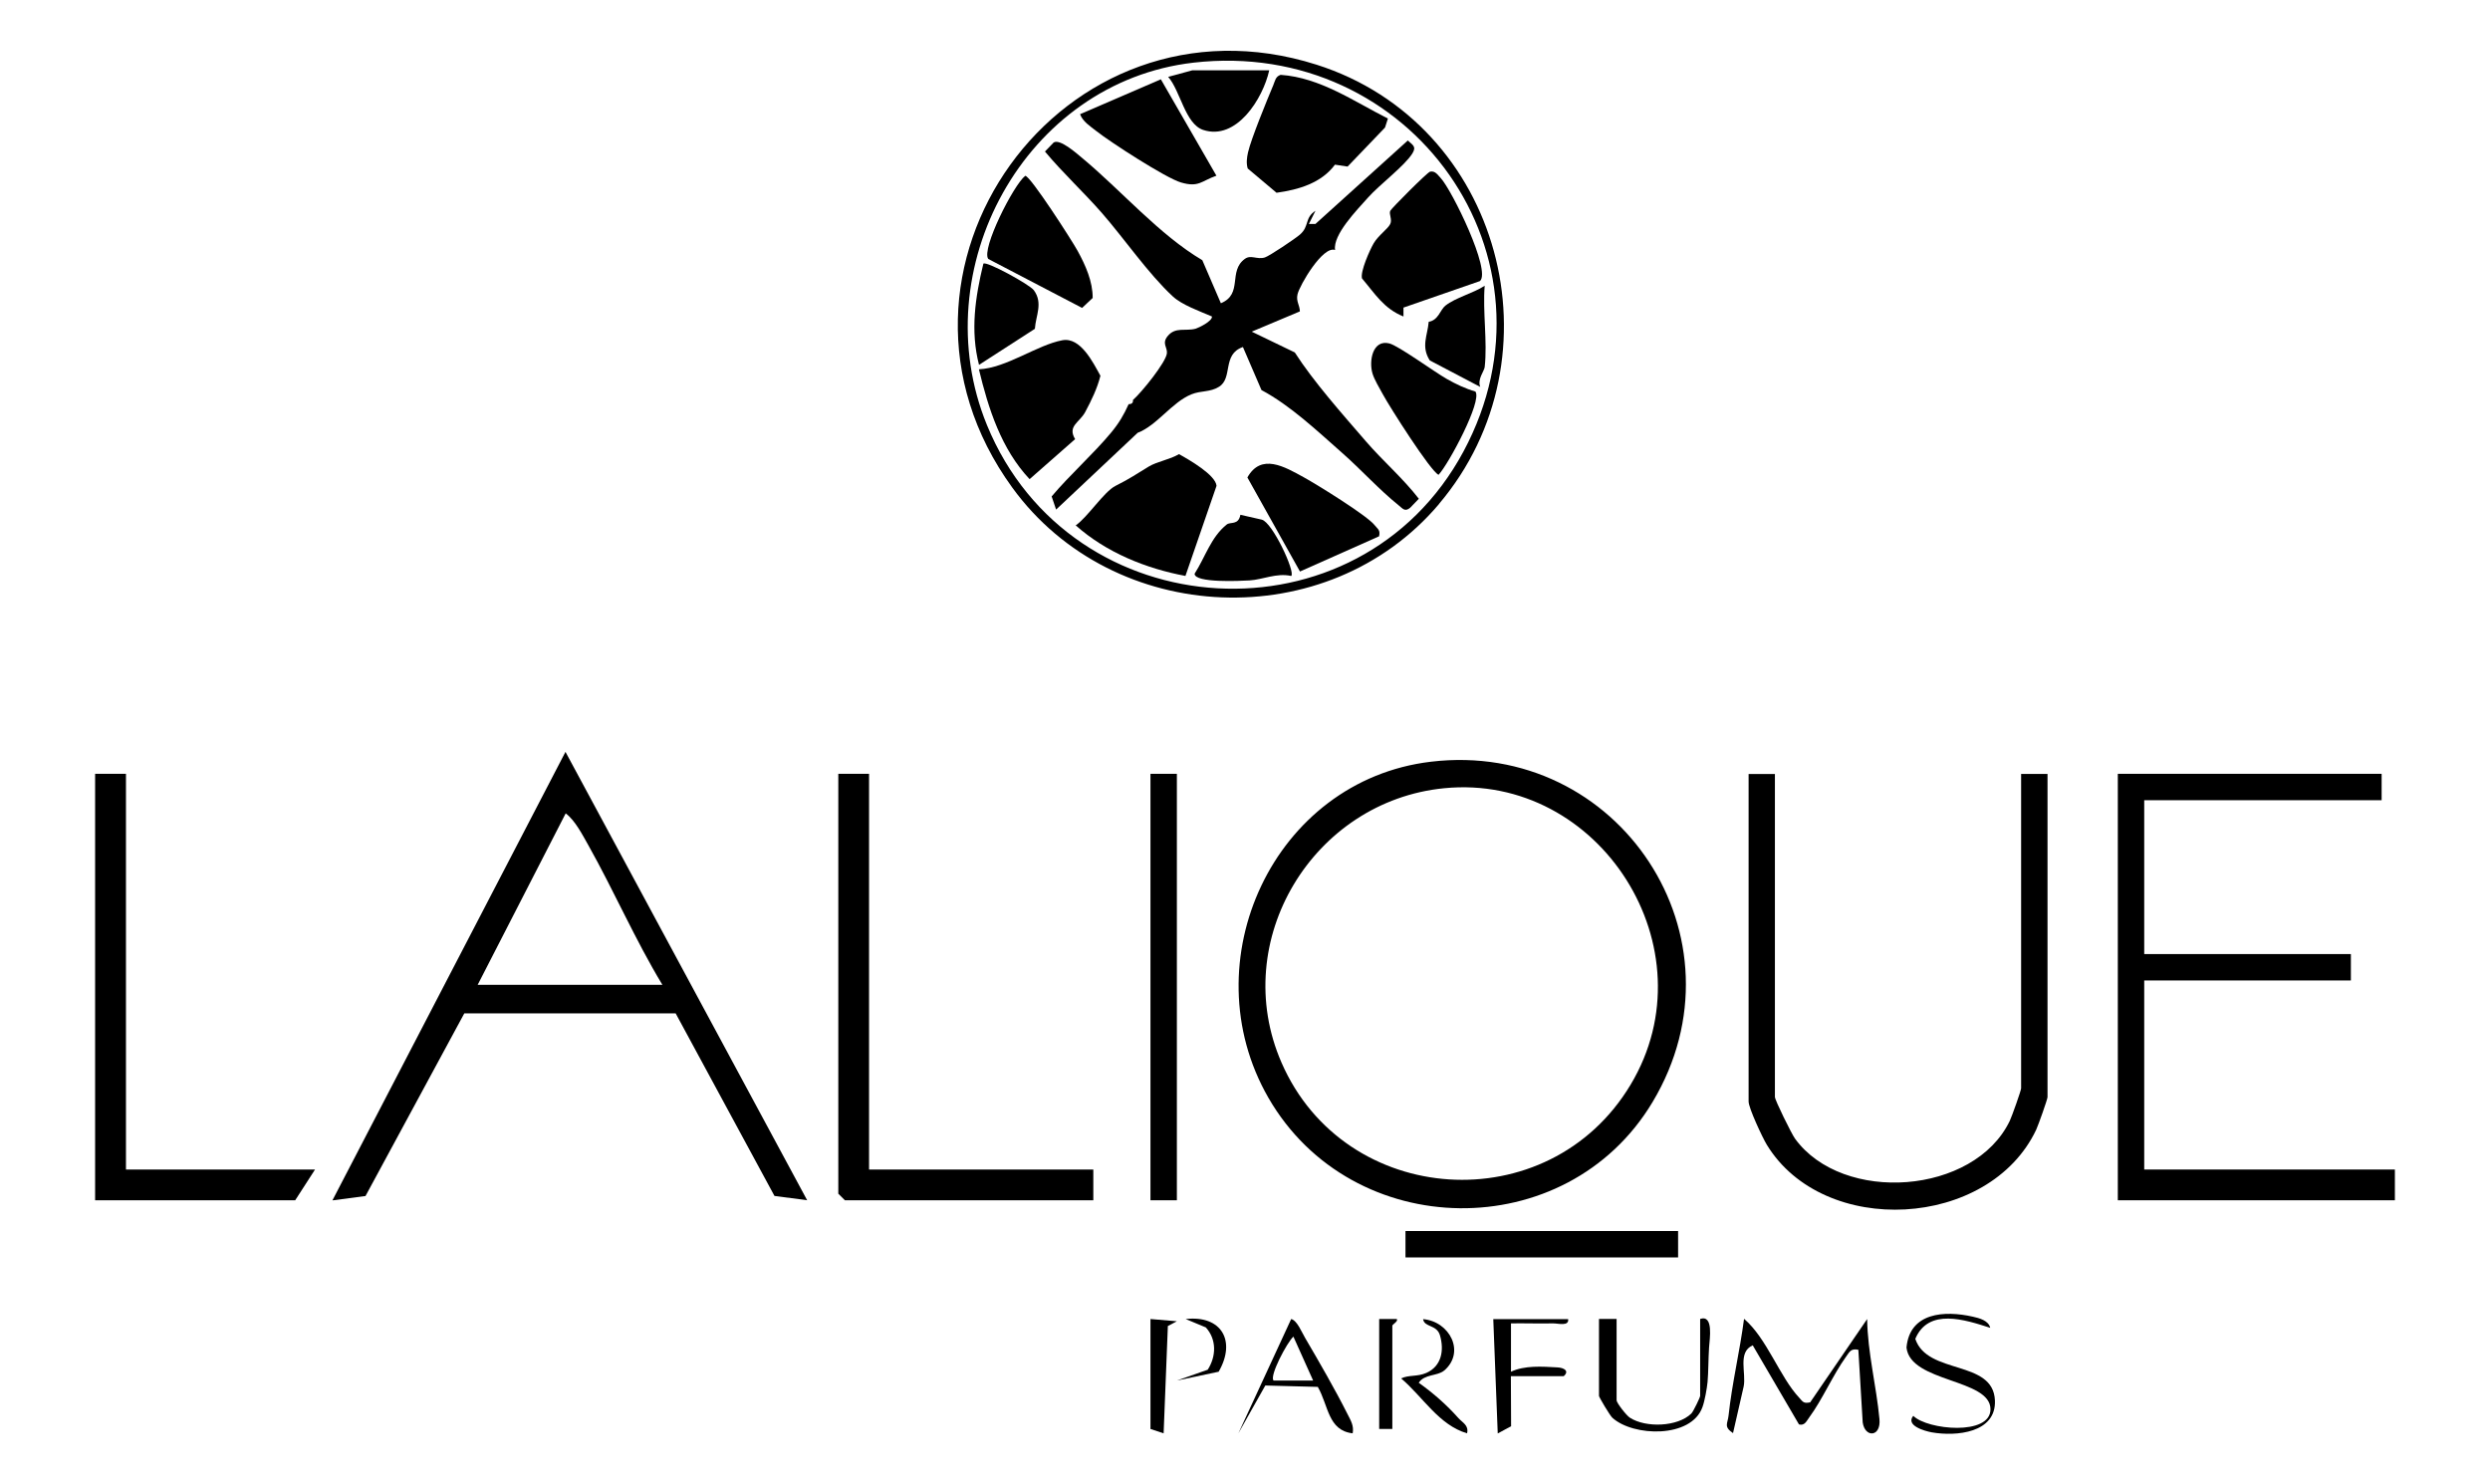 <?xml version="1.0" encoding="UTF-8"?>
<svg id="Layer_1" data-name="Layer 1" xmlns="http://www.w3.org/2000/svg" viewBox="0 0 234.83 140">
  <path d="M134.94,71.84c17.76-2.12,30.16,16.65,20.91,32.1-8.11,13.55-28.34,13.28-36.23-.41-7.38-12.83.49-29.92,15.32-31.69ZM136.19,74.34c-12.35,1.22-20.35,14.37-15.33,25.88,5.96,13.68,25.18,14.99,32.92,2.08,7.68-12.8-2.88-29.42-17.59-27.96Z"/>
  <path d="M76.15,113.2l-3.11-.41-9.32-17.22h-19.93s-9.32,17.23-9.32,17.23l-3.12.41,21.98-42.3,22.8,42.3ZM62.47,92.88c-2.56-4.23-4.55-8.83-6.97-13.14-.55-.97-1.26-2.37-2.15-3.03l-8.3,16.17h17.42Z"/>
  <polygon points="224.61 72.98 224.61 75.47 202.22 75.47 202.22 89.98 221.71 89.98 221.71 92.47 202.22 92.47 202.22 110.3 225.86 110.3 225.86 113.2 199.73 113.2 199.73 72.98 224.61 72.98"/>
  <path d="M167.39,72.98v30.48c0,.29,1.56,3.46,1.89,3.92,4.5,6.2,16.91,5.3,20.26-1.67.2-.42,1.07-2.87,1.07-3.07v-29.65h2.49v30.48c0,.2-.87,2.65-1.07,3.08-4.44,9.36-20.04,10.2-25.4,1.42-.42-.69-1.72-3.48-1.72-4.08v-30.89h2.49Z"/>
  <polygon points="81.96 72.98 81.96 110.3 103.11 110.3 103.11 113.2 79.68 113.2 79.06 112.58 79.06 72.98 81.96 72.98"/>
  <polygon points="11.88 72.98 11.88 110.3 29.71 110.3 27.84 113.2 8.97 113.2 8.97 72.98 11.88 72.98"/>
  <path d="M135.71,47.54c-10.51,12.42-30.71,11.56-40.24-1.55-14.81-20.38,4.73-47.5,28.69-39.89,17.45,5.54,23.3,27.55,11.54,41.44ZM112.55,5.91c-15.91,1.83-25.49,19.5-19.47,34.18,7.93,19.34,35.06,20.88,44.94,2.49,9.84-18.33-4.93-39.03-25.47-36.67Z"/>
  <rect x="108.5" y="72.98" width="2.49" height="40.22"/>
  <rect x="132.55" y="116.1" width="25.71" height="2.49"/>
  <path d="M170.7,132.28l5.39-7.88c.04,3.17.87,6.3,1.16,9.44.16,1.7-1.37,1.78-1.58.31l-.41-6.85c-.72-.15-.83.2-1.18.68-1.19,1.65-2.24,4.06-3.44,5.68-.25.33-.43.83-.98.68l-4.36-7.46c-1.46.64-.59,2.63-.86,3.9l-1,4.38c-.91-.61-.5-.9-.42-1.66.32-3.02,1.07-6.1,1.46-9.12,2.15,1.83,3.36,5.48,5.2,7.44.34.37.4.57,1.01.44Z"/>
  <path d="M152.46,124.4v7.67c0,.23.92,1.43,1.26,1.64,1.49.96,4.49.87,5.79-.4.19-.19.83-1.53.83-1.66v-7.26c1.29-.43.89,1.9.84,2.7-.07,1.08-.06,2.36-.14,3.24-.06.62-.27,1.8-.48,2.37-1.05,2.97-6.54,2.8-8.5,1.01-.23-.21-1.26-1.94-1.26-2.06v-7.26h1.66Z"/>
  <path d="M147.89,124.4c.1.72-.95.4-1.45.41-1.31.03-2.63-.02-3.94,0v4.56c1.29-.61,2.92-.49,4.36-.41.68.03,1.16.36.61.83h-4.98s.02,4.72.02,4.72l-1.26.68-.42-10.78h7.05Z"/>
  <path d="M127.57,135.18c-2.34-.27-2.27-2.61-3.29-4.38l-4.95-.13-2.54,4.51,4.98-10.78c.57.14,1,1.26,1.32,1.79,1.32,2.25,2.84,4.88,4,7.19.3.6.61,1.07.48,1.8ZM123.84,130.2l-1.86-4.14c-.59.52-2.29,3.73-1.87,4.14h3.73Z"/>
  <path d="M187.7,125.23c-2.38-.76-5.82-1.91-7.07,1.04,1.14,3.43,7.35,1.93,7.51,5.81.13,3.06-3.65,3.41-5.94,3.01-.72-.13-2.51-.65-1.76-1.56,1.33,1.33,7.29,1.9,7.28-.62,0-2.89-7.56-2.51-7.92-5.82.3-3.31,3.57-3.52,6.26-2.91.59.13,1.49.36,1.64,1.06Z"/>
  <polygon points="108.5 124.4 110.99 124.61 110.14 125.06 109.74 135.18 108.5 134.77 108.5 124.4"/>
  <path d="M130.06,124.4h1.66c.2.17-.41.53-.41.62v9.75h-1.24v-10.37Z"/>
  <path d="M136.18,129.27c-.62.52-1.84.31-2.38,1.14,1.36.97,2.62,2.07,3.73,3.32.41.46,1,.68.83,1.45-2.66-.78-4.17-3.44-6.22-5.18.74-.35,1.51-.14,2.38-.52,1.43-.63,1.7-2.13,1.28-3.55-.3-1.02-1.47-.73-1.59-1.52,2.51.21,4.03,3.12,1.97,4.87Z"/>
  <path d="M110.99,130.2l2.91-1.02c.81-1.27.85-2.85-.18-3.99l-1.9-.79c3.4-.38,4.78,2.08,3.11,4.97l-3.94.83Z"/>
  <path d="M106.84,37.73c.79-.68,3.12-3.55,3.21-4.41.06-.57-.5-.92.07-1.62.73-.9,1.7-.44,2.64-.7.27-.08,1.58-.7,1.54-1.15-1.13-.49-2.82-1.08-3.7-1.9-2.3-2.13-4.6-5.48-6.67-7.85-1.72-1.97-3.7-3.79-5.38-5.81l.82-.85c.59-.38,2.16,1.02,2.7,1.47,3.69,3.07,7.27,7.24,11.32,9.63l1.75,4.06c2.12-.88.65-3.03,2.27-4.19.57-.41,1.14.1,1.88-.13.44-.14,2.85-1.76,3.3-2.15.92-.79.42-1.57,1.47-2.25l-.62,1.24h.62s8.71-7.87,8.71-7.87c.45.43.85.56.42,1.24-.74,1.17-3.08,2.92-4.16,4.13s-3.34,3.52-3.12,4.96c-1.16-.43-3.35,3.34-3.54,4.17-.16.67.21,1.02.22,1.62l-4.54,1.91,4.06,1.96c1.78,2.77,4.46,5.78,6.73,8.41,1.58,1.83,3.48,3.46,4.97,5.39l-.82.85c-.49.4-.69.09-1.06-.21-1.9-1.53-3.56-3.39-5.38-4.99-2.36-2.08-4.86-4.45-7.58-5.9l-1.75-4.06c-1.99.68-.92,2.93-2.26,3.75-.85.53-1.69.34-2.6.71-1.83.74-3.25,2.94-5.07,3.63l-7.69,7.24-.42-1.24c1.71-2.03,3.94-4.01,5.6-6.01.75-.9,1.21-1.69,1.66-2.69.52,0,.39-.4.41-.41Z"/>
  <path d="M111.81,54.32c-3.74-.7-7.48-2.21-10.36-4.77,1.14-.79,2.66-3.17,3.74-3.72,1.47-.74,1.87-1.06,3.15-1.83.82-.49,1.98-.65,2.85-1.17.96.53,3.46,1.97,3.54,2.99l-2.93,8.49Z"/>
  <path d="M130.89,11.19l-.27.84-3.53,3.68-1.19-.18c-1.28,1.73-3.41,2.36-5.51,2.65l-2.72-2.29c-.15-.51-.08-1.01.03-1.52.29-1.27,1.79-4.93,2.38-6.33.17-.39.2-.83.7-.98,3.73.26,6.88,2.49,10.11,4.12Z"/>
  <path d="M101.4,41.41l-4.3,3.78c-2.67-2.84-3.89-6.65-4.78-10.36,2.59-.12,5.49-2.3,7.87-2.74,1.7-.32,2.88,2.06,3.59,3.35-.3,1.2-.85,2.32-1.43,3.41-.54,1.01-1.7,1.32-.96,2.56Z"/>
  <path d="M114.72,16.57c-1.43.5-1.66,1.13-3.34.64-1.42-.41-6.66-3.8-8-4.86-.56-.44-1.27-.89-1.52-1.58l7.62-3.29,5.24,9.09Z"/>
  <path d="M139.15,36.94c.64.9-2.52,6.81-3.48,7.84-.75-.32-4.63-6.43-5.26-7.6-.31-.57-.8-1.38-.97-1.95-.36-1.2.02-3.24,1.59-2.84.85.21,4.24,2.68,5.4,3.34.86.49,1.78.93,2.73,1.2Z"/>
  <path d="M130.06,50.58l-7.46,3.32-4.96-8.87c1.3-2.31,3.48-1.03,5.33-.01,1.27.7,5.99,3.62,6.68,4.52.28.36.55.44.41,1.04Z"/>
  <path d="M103.04,28.11l-.99.93-8.85-4.62c-.67-.93,2.37-6.96,3.49-7.84.48,0,4.41,6.11,4.94,7.08.75,1.37,1.43,2.89,1.42,4.45Z"/>
  <path d="M97.6,31.01l-5.27,3.4c-.83-3.21-.36-6.37.41-9.54.26-.29,4.36,1.96,4.76,2.5.89,1.22.18,2.39.1,3.63Z"/>
  <path d="M119.7,6.63c-.59,2.68-3.1,6.67-6.24,5.62-1.69-.57-2.14-3.69-3.29-5l2.28-.62h7.26Z"/>
  <path d="M121.77,54.32c-1.38-.31-2.69.35-3.93.42-.87.05-5.17.26-5.18-.63,1.01-1.57,1.54-3.45,3.03-4.64.34-.28,1.11.09,1.29-.92l2.02.46c1.01.26,3.17,4.92,2.78,5.3Z"/>
  <path d="M140.02,34.62c-.05.4-.71,1.14-.42,1.87l-4.76-2.5c-.84-1.32-.21-2.33-.1-3.64.92-.15,1.08-1.13,1.57-1.52.97-.77,2.63-1.17,3.71-1.88-.2,2.45.27,5.27,0,7.67Z"/>
  <path d="M139.57,26.51l-7.21,2.5v.84c-1.86-.75-2.67-2.13-3.91-3.59-.18-.64.73-2.68,1.11-3.33.45-.75,1.32-1.33,1.55-1.8.21-.42-.13-.92,0-1.24.11-.24,3.5-3.64,3.76-3.7.49-.1.71.3,1,.6,1.05,1.12,4.8,8.78,3.7,9.72Z"/>
</svg>